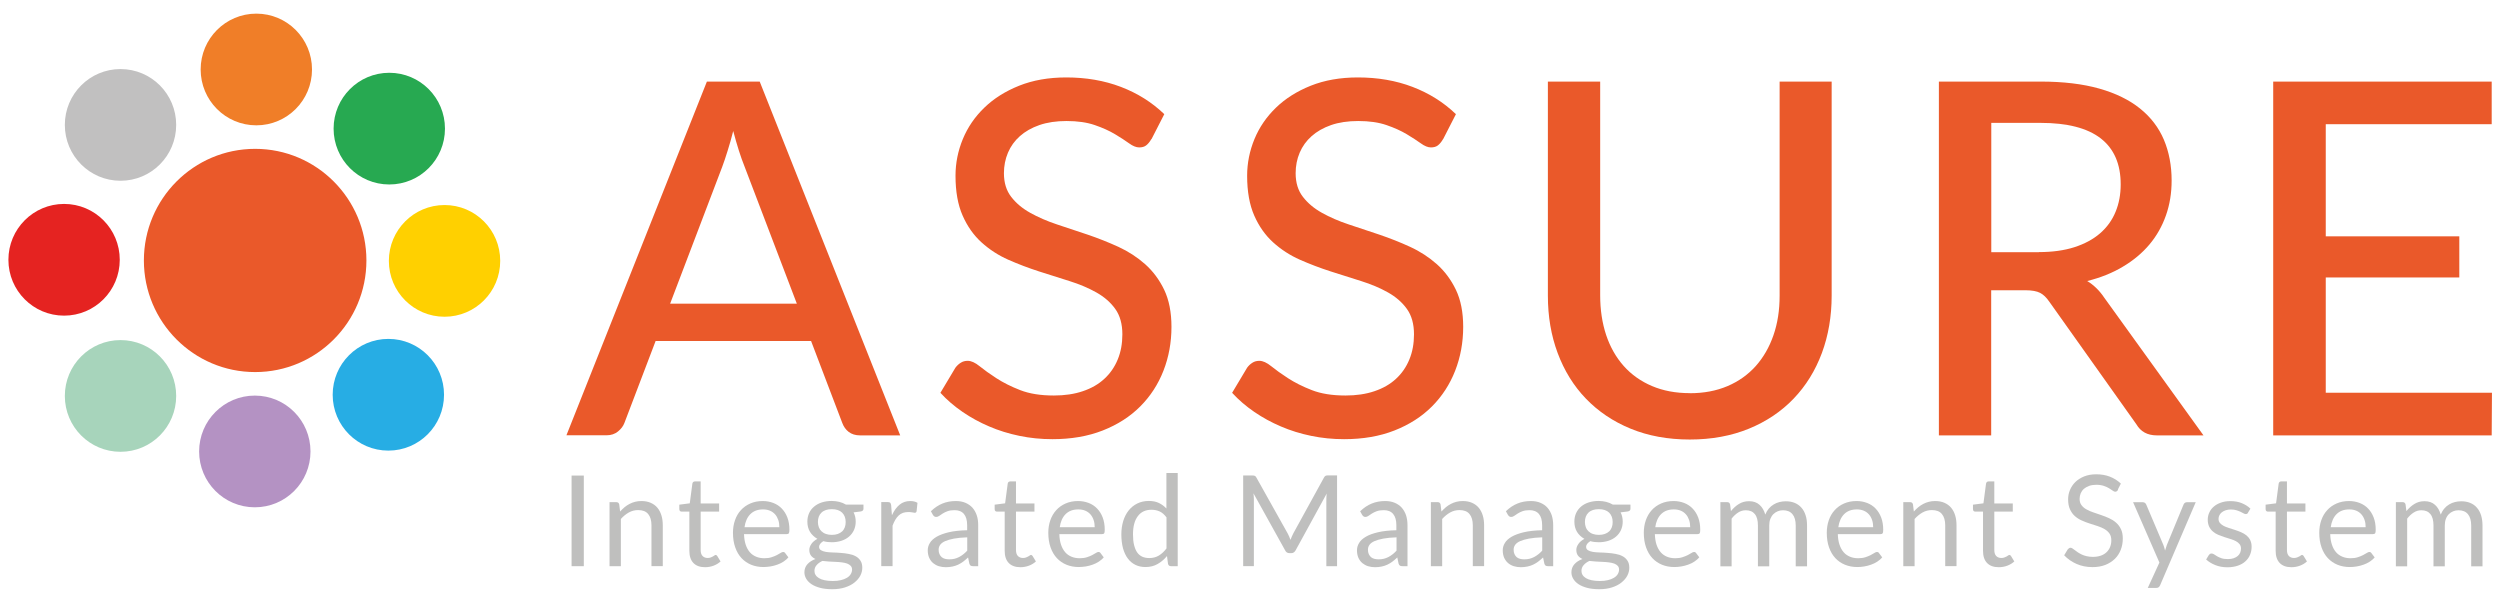 <svg width="152" height="36" viewBox="0 0 152 36" fill="none" xmlns="http://www.w3.org/2000/svg">
<path d="M54.735 26.471H52.289C52.012 26.471 51.781 26.398 51.601 26.26C51.422 26.121 51.294 25.941 51.212 25.719L49.314 20.734H39.861L37.963 25.719C37.891 25.91 37.763 26.079 37.573 26.234C37.383 26.388 37.153 26.465 36.886 26.465H34.439L42.979 4.96H46.19L54.73 26.465L54.735 26.471ZM48.447 18.46L45.267 10.12C45.036 9.549 44.81 8.834 44.58 7.965C44.472 8.392 44.359 8.793 44.241 9.163C44.128 9.534 44.015 9.863 43.908 10.151L40.743 18.465H48.447V18.46Z" fill="#EA592A"/>
<path d="M69.994 8.469C69.897 8.639 69.789 8.762 69.681 8.844C69.574 8.927 69.43 8.963 69.261 8.963C69.081 8.963 68.876 8.88 68.65 8.716C68.42 8.551 68.138 8.366 67.794 8.16C67.45 7.954 67.04 7.769 66.563 7.605C66.086 7.44 65.511 7.358 64.845 7.358C64.219 7.358 63.67 7.44 63.193 7.605C62.721 7.769 62.326 7.996 62.008 8.279C61.69 8.561 61.449 8.896 61.285 9.282C61.121 9.668 61.039 10.084 61.039 10.532C61.039 11.113 61.188 11.592 61.48 11.967C61.772 12.348 62.157 12.672 62.639 12.94C63.116 13.207 63.66 13.444 64.265 13.645C64.87 13.845 65.496 14.051 66.132 14.267C66.768 14.483 67.389 14.73 67.999 15.008C68.604 15.286 69.148 15.641 69.625 16.063C70.102 16.49 70.487 17.004 70.784 17.622C71.076 18.234 71.225 18.985 71.225 19.875C71.225 20.822 71.061 21.712 70.738 22.54C70.415 23.368 69.943 24.094 69.327 24.711C68.712 25.328 67.953 25.817 67.05 26.172C66.147 26.527 65.127 26.702 63.983 26.702C63.296 26.702 62.629 26.635 61.983 26.501C61.336 26.368 60.721 26.177 60.146 25.93C59.567 25.683 59.028 25.39 58.526 25.045C58.023 24.701 57.572 24.315 57.177 23.883L58.09 22.355C58.182 22.236 58.285 22.133 58.413 22.056C58.536 21.974 58.679 21.938 58.839 21.938C59.049 21.938 59.29 22.046 59.562 22.267C59.834 22.488 60.172 22.73 60.577 22.993C60.982 23.255 61.465 23.502 62.024 23.718C62.588 23.939 63.27 24.047 64.075 24.047C64.732 24.047 65.322 23.96 65.835 23.785C66.353 23.61 66.788 23.363 67.142 23.034C67.496 22.71 67.768 22.319 67.958 21.856C68.148 21.398 68.24 20.888 68.24 20.328C68.24 19.7 68.096 19.186 67.809 18.784C67.522 18.383 67.137 18.049 66.66 17.781C66.183 17.513 65.64 17.282 65.034 17.092C64.429 16.901 63.803 16.706 63.167 16.5C62.531 16.294 61.906 16.058 61.3 15.79C60.695 15.522 60.151 15.167 59.675 14.735C59.197 14.303 58.813 13.758 58.526 13.104C58.238 12.451 58.095 11.643 58.095 10.686C58.095 9.92 58.243 9.174 58.541 8.453C58.839 7.733 59.274 7.1 59.849 6.545C60.423 5.989 61.126 5.547 61.962 5.212C62.798 4.878 63.752 4.708 64.829 4.708C66.034 4.708 67.142 4.898 68.153 5.284C69.163 5.67 70.04 6.221 70.789 6.941L70.015 8.453L69.994 8.469Z" fill="#EA592A"/>
<path d="M87.731 8.469C87.633 8.639 87.525 8.762 87.418 8.844C87.31 8.927 87.166 8.963 86.997 8.963C86.817 8.963 86.612 8.88 86.387 8.716C86.156 8.551 85.874 8.366 85.53 8.16C85.186 7.954 84.776 7.769 84.299 7.605C83.822 7.44 83.248 7.358 82.581 7.358C81.955 7.358 81.401 7.44 80.929 7.605C80.457 7.769 80.063 7.996 79.745 8.279C79.427 8.561 79.186 8.896 79.021 9.282C78.857 9.668 78.775 10.084 78.775 10.532C78.775 11.113 78.924 11.592 79.216 11.967C79.509 12.348 79.893 12.672 80.375 12.94C80.852 13.207 81.396 13.444 82.001 13.645C82.607 13.845 83.232 14.051 83.868 14.267C84.504 14.483 85.13 14.73 85.735 15.008C86.341 15.286 86.884 15.641 87.361 16.063C87.838 16.49 88.223 17.004 88.52 17.622C88.813 18.234 88.962 18.985 88.962 19.875C88.962 20.822 88.797 21.712 88.474 22.54C88.151 23.368 87.679 24.094 87.064 24.711C86.448 25.328 85.689 25.817 84.786 26.172C83.884 26.527 82.863 26.702 81.719 26.702C81.032 26.702 80.365 26.635 79.719 26.501C79.073 26.368 78.457 26.177 77.883 25.93C77.303 25.683 76.765 25.39 76.262 25.045C75.759 24.701 75.308 24.315 74.913 23.883L75.826 22.355C75.913 22.236 76.021 22.133 76.144 22.056C76.267 21.974 76.411 21.938 76.57 21.938C76.78 21.938 77.021 22.046 77.293 22.267C77.565 22.488 77.903 22.73 78.308 22.993C78.714 23.255 79.196 23.502 79.755 23.718C80.319 23.939 81.001 24.047 81.806 24.047C82.463 24.047 83.053 23.96 83.566 23.785C84.084 23.61 84.52 23.363 84.874 23.034C85.228 22.71 85.499 22.319 85.689 21.856C85.879 21.398 85.971 20.888 85.971 20.328C85.971 19.7 85.828 19.186 85.54 18.784C85.253 18.383 84.868 18.049 84.391 17.781C83.915 17.513 83.371 17.282 82.766 17.092C82.16 16.901 81.535 16.706 80.899 16.5C80.263 16.294 79.637 16.058 79.032 15.79C78.426 15.522 77.883 15.167 77.406 14.735C76.929 14.303 76.544 13.758 76.257 13.104C75.97 12.451 75.826 11.643 75.826 10.686C75.826 9.92 75.975 9.174 76.272 8.453C76.57 7.733 77.006 7.1 77.58 6.545C78.154 5.989 78.857 5.547 79.693 5.212C80.529 4.878 81.483 4.708 82.56 4.708C83.766 4.708 84.874 4.898 85.884 5.284C86.894 5.67 87.772 6.221 88.52 6.941L87.746 8.453L87.731 8.469Z" fill="#EA592A"/>
<path d="M102.733 23.908C103.59 23.908 104.354 23.764 105.031 23.476C105.708 23.188 106.277 22.782 106.749 22.257C107.216 21.732 107.575 21.11 107.826 20.384C108.078 19.659 108.201 18.861 108.201 17.982V4.96H111.365V17.977C111.365 19.237 111.165 20.4 110.77 21.465C110.37 22.535 109.801 23.456 109.052 24.238C108.308 25.015 107.401 25.627 106.334 26.064C105.267 26.501 104.067 26.723 102.738 26.723C101.41 26.723 100.204 26.501 99.143 26.064C98.076 25.627 97.173 25.015 96.424 24.238C95.675 23.461 95.106 22.535 94.706 21.465C94.306 20.395 94.111 19.232 94.111 17.977V4.96H97.291V17.961C97.291 18.841 97.414 19.643 97.655 20.374C97.901 21.105 98.255 21.727 98.722 22.252C99.189 22.776 99.763 23.183 100.44 23.471C101.117 23.759 101.882 23.903 102.738 23.903L102.733 23.908Z" fill="#EA592A"/>
<path d="M133.969 26.471H131.133C130.563 26.471 130.153 26.244 129.892 25.797L124.593 18.337C124.424 18.09 124.239 17.91 124.039 17.807C123.839 17.704 123.542 17.647 123.142 17.647H121.064V26.471H117.884V4.96H124.065C125.45 4.96 126.64 5.104 127.64 5.387C128.64 5.67 129.466 6.077 130.117 6.601C130.769 7.126 131.251 7.759 131.564 8.495C131.876 9.235 132.035 10.064 132.035 10.979C132.035 11.731 131.923 12.43 131.692 13.089C131.461 13.747 131.128 14.339 130.687 14.864C130.245 15.389 129.702 15.841 129.066 16.217C128.43 16.598 127.707 16.886 126.901 17.086C127.301 17.328 127.645 17.663 127.932 18.09L133.964 26.46L133.969 26.471ZM123.967 15.327C124.783 15.327 125.501 15.229 126.127 15.028C126.747 14.828 127.271 14.545 127.686 14.185C128.107 13.819 128.419 13.387 128.625 12.883C128.835 12.379 128.938 11.823 128.938 11.211C128.938 9.971 128.532 9.04 127.722 8.412C126.912 7.785 125.691 7.471 124.07 7.471H121.07V15.332H123.967V15.327Z" fill="#EA592A"/>
<path d="M151.511 23.878L151.495 26.471H138.211V4.96H151.495V7.553H141.406V14.37H149.526V16.87H141.406V23.878H151.511Z" fill="#EA592A"/>
<path d="M35.496 34.424H34.752V28.914H35.496V34.424Z" fill="#BFBFBE"/>
<path d="M37.707 31.096C37.789 31.003 37.881 30.916 37.973 30.838C38.066 30.761 38.168 30.694 38.276 30.638C38.384 30.581 38.496 30.54 38.614 30.509C38.733 30.478 38.861 30.463 38.999 30.463C39.209 30.463 39.399 30.499 39.563 30.571C39.727 30.643 39.861 30.741 39.969 30.869C40.076 30.998 40.158 31.152 40.215 31.337C40.271 31.517 40.297 31.723 40.297 31.939V34.419H39.609V31.939C39.609 31.646 39.543 31.415 39.41 31.255C39.276 31.09 39.071 31.013 38.799 31.013C38.599 31.013 38.409 31.06 38.235 31.157C38.061 31.255 37.896 31.389 37.748 31.554V34.424H37.06V30.53H37.471C37.568 30.53 37.63 30.576 37.65 30.674L37.702 31.096H37.707Z" fill="#BFBFBE"/>
<path d="M42.867 34.486C42.559 34.486 42.323 34.399 42.159 34.229C41.995 34.059 41.913 33.812 41.913 33.488V31.106H41.446C41.405 31.106 41.369 31.096 41.343 31.07C41.318 31.044 41.302 31.008 41.302 30.957V30.684L41.938 30.602L42.097 29.398C42.102 29.362 42.123 29.326 42.148 29.305C42.174 29.285 42.21 29.269 42.256 29.269H42.6V30.612H43.723V31.106H42.6V33.442C42.6 33.606 42.641 33.73 42.718 33.807C42.795 33.884 42.897 33.925 43.026 33.925C43.097 33.925 43.159 33.915 43.21 33.894C43.261 33.874 43.308 33.853 43.343 33.833C43.379 33.812 43.415 33.786 43.441 33.771C43.467 33.75 43.492 33.74 43.513 33.74C43.549 33.74 43.579 33.761 43.61 33.807L43.81 34.136C43.692 34.244 43.549 34.332 43.385 34.394C43.22 34.455 43.046 34.486 42.872 34.486H42.867Z" fill="#BFBFBE"/>
<path d="M47.939 33.879C47.857 33.982 47.755 34.069 47.636 34.147C47.519 34.224 47.39 34.285 47.257 34.332C47.124 34.378 46.985 34.419 46.842 34.44C46.698 34.46 46.559 34.476 46.416 34.476C46.149 34.476 45.898 34.429 45.672 34.337C45.446 34.244 45.252 34.111 45.087 33.936C44.923 33.761 44.795 33.545 44.703 33.282C44.61 33.025 44.564 32.727 44.564 32.392C44.564 32.12 44.605 31.867 44.687 31.631C44.769 31.394 44.887 31.188 45.046 31.018C45.2 30.844 45.395 30.71 45.616 30.612C45.841 30.514 46.093 30.463 46.375 30.463C46.606 30.463 46.821 30.504 47.021 30.581C47.221 30.658 47.39 30.771 47.534 30.921C47.678 31.07 47.79 31.25 47.873 31.466C47.955 31.682 47.996 31.929 47.996 32.207C47.996 32.315 47.985 32.387 47.96 32.423C47.939 32.459 47.893 32.474 47.831 32.474H45.236C45.246 32.721 45.277 32.932 45.339 33.118C45.4 33.298 45.482 33.452 45.59 33.575C45.698 33.699 45.826 33.786 45.975 33.848C46.123 33.91 46.288 33.941 46.472 33.941C46.642 33.941 46.79 33.92 46.913 33.879C47.036 33.838 47.144 33.797 47.231 33.75C47.319 33.704 47.395 33.663 47.457 33.622C47.519 33.581 47.57 33.56 47.611 33.56C47.667 33.56 47.708 33.581 47.739 33.627L47.929 33.879H47.939ZM47.385 32.053C47.385 31.893 47.365 31.749 47.319 31.615C47.272 31.482 47.211 31.368 47.124 31.271C47.036 31.173 46.934 31.101 46.811 31.049C46.688 30.998 46.549 30.972 46.395 30.972C46.067 30.972 45.811 31.07 45.621 31.26C45.431 31.451 45.313 31.718 45.267 32.053H47.39H47.385Z" fill="#BFBFBE"/>
<path d="M52.499 30.684V30.936C52.499 31.018 52.448 31.075 52.34 31.096L51.899 31.152C51.986 31.322 52.027 31.507 52.027 31.713C52.027 31.903 51.991 32.073 51.919 32.233C51.847 32.387 51.745 32.521 51.617 32.629C51.489 32.737 51.335 32.824 51.155 32.881C50.976 32.938 50.781 32.968 50.57 32.968C50.391 32.968 50.217 32.948 50.057 32.901C49.975 32.953 49.914 33.01 49.868 33.066C49.822 33.123 49.801 33.184 49.801 33.241C49.801 33.334 49.837 33.406 49.914 33.452C49.991 33.498 50.088 33.534 50.211 33.555C50.334 33.575 50.473 33.586 50.632 33.591C50.791 33.591 50.95 33.606 51.114 33.617C51.278 33.627 51.442 33.648 51.596 33.678C51.755 33.704 51.894 33.75 52.017 33.817C52.14 33.879 52.237 33.972 52.314 34.085C52.391 34.198 52.427 34.342 52.427 34.522C52.427 34.687 52.386 34.851 52.304 35.006C52.222 35.16 52.099 35.299 51.945 35.422C51.791 35.546 51.596 35.644 51.37 35.716C51.145 35.788 50.888 35.824 50.606 35.824C50.324 35.824 50.073 35.798 49.862 35.741C49.652 35.685 49.473 35.608 49.334 35.515C49.196 35.422 49.088 35.309 49.016 35.186C48.944 35.062 48.908 34.934 48.908 34.795C48.908 34.604 48.97 34.44 49.088 34.306C49.206 34.172 49.375 34.064 49.58 33.987C49.468 33.936 49.375 33.869 49.309 33.781C49.242 33.694 49.206 33.581 49.206 33.431C49.206 33.375 49.216 33.318 49.237 33.257C49.257 33.195 49.288 33.138 49.329 33.076C49.37 33.015 49.421 32.958 49.483 32.907C49.544 32.855 49.616 32.804 49.698 32.763C49.509 32.654 49.355 32.511 49.247 32.336C49.139 32.156 49.088 31.95 49.088 31.713C49.088 31.523 49.124 31.353 49.196 31.193C49.268 31.039 49.37 30.905 49.504 30.797C49.632 30.689 49.791 30.602 49.97 30.545C50.15 30.489 50.35 30.458 50.56 30.458C50.729 30.458 50.888 30.478 51.032 30.514C51.176 30.55 51.309 30.607 51.432 30.679H52.489L52.499 30.684ZM51.806 34.635C51.806 34.543 51.781 34.465 51.724 34.404C51.673 34.347 51.596 34.301 51.509 34.265C51.417 34.234 51.314 34.208 51.191 34.193C51.073 34.177 50.945 34.167 50.811 34.162C50.678 34.152 50.54 34.147 50.401 34.141C50.263 34.131 50.129 34.121 50.001 34.105C49.857 34.172 49.739 34.255 49.652 34.358C49.56 34.46 49.519 34.579 49.519 34.712C49.519 34.8 49.539 34.882 49.586 34.954C49.632 35.031 49.698 35.093 49.791 35.15C49.883 35.206 49.996 35.248 50.139 35.278C50.278 35.309 50.442 35.325 50.632 35.325C50.822 35.325 50.981 35.309 51.124 35.273C51.268 35.242 51.391 35.191 51.494 35.129C51.596 35.067 51.673 34.995 51.724 34.908C51.776 34.826 51.806 34.728 51.806 34.625V34.635ZM50.575 32.521C50.714 32.521 50.837 32.5 50.94 32.464C51.042 32.428 51.135 32.372 51.206 32.305C51.278 32.238 51.33 32.15 51.365 32.058C51.401 31.96 51.417 31.857 51.417 31.739C51.417 31.502 51.345 31.312 51.201 31.168C51.058 31.029 50.847 30.957 50.575 30.957C50.304 30.957 50.088 31.029 49.945 31.168C49.801 31.307 49.729 31.497 49.729 31.739C49.729 31.852 49.75 31.96 49.786 32.058C49.822 32.156 49.878 32.238 49.95 32.305C50.022 32.372 50.109 32.428 50.217 32.464C50.319 32.5 50.442 32.521 50.581 32.521H50.575Z" fill="#BFBFBE"/>
<path d="M54.238 31.312C54.361 31.044 54.51 30.838 54.689 30.689C54.868 30.54 55.084 30.463 55.346 30.463C55.428 30.463 55.505 30.473 55.581 30.489C55.658 30.509 55.725 30.535 55.782 30.571L55.73 31.08C55.715 31.142 55.679 31.178 55.617 31.178C55.581 31.178 55.53 31.168 55.458 31.152C55.392 31.137 55.31 31.132 55.222 31.132C55.099 31.132 54.992 31.152 54.894 31.183C54.797 31.219 54.715 31.271 54.638 31.343C54.561 31.415 54.494 31.502 54.433 31.605C54.371 31.708 54.32 31.826 54.268 31.96V34.419H53.581V30.525H53.971C54.043 30.525 54.094 30.54 54.125 30.566C54.151 30.597 54.171 30.643 54.181 30.71L54.227 31.302L54.238 31.312Z" fill="#BFBFBE"/>
<path d="M56.602 31.08C56.818 30.874 57.048 30.715 57.295 30.617C57.541 30.514 57.818 30.463 58.12 30.463C58.336 30.463 58.531 30.499 58.7 30.571C58.869 30.643 59.008 30.741 59.126 30.869C59.239 30.998 59.326 31.152 59.387 31.332C59.449 31.512 59.474 31.713 59.474 31.934V34.424H59.172C59.105 34.424 59.054 34.414 59.018 34.394C58.982 34.373 58.956 34.327 58.936 34.265L58.859 33.894C58.756 33.987 58.659 34.075 58.562 34.147C58.464 34.219 58.361 34.28 58.254 34.332C58.146 34.383 58.033 34.419 57.91 34.445C57.787 34.471 57.654 34.486 57.505 34.486C57.356 34.486 57.212 34.465 57.079 34.424C56.946 34.383 56.833 34.316 56.73 34.234C56.633 34.152 56.556 34.044 56.495 33.915C56.438 33.786 56.407 33.632 56.407 33.457C56.407 33.303 56.448 33.154 56.535 33.015C56.617 32.871 56.756 32.747 56.946 32.634C57.136 32.526 57.382 32.433 57.684 32.361C57.987 32.289 58.361 32.248 58.803 32.238V31.934C58.803 31.631 58.736 31.404 58.608 31.25C58.479 31.096 58.29 31.018 58.038 31.018C57.869 31.018 57.731 31.039 57.613 31.08C57.5 31.121 57.402 31.168 57.315 31.224C57.233 31.276 57.161 31.322 57.1 31.368C57.038 31.41 56.982 31.43 56.92 31.43C56.874 31.43 56.833 31.42 56.802 31.394C56.766 31.368 56.741 31.337 56.72 31.302L56.597 31.08H56.602ZM58.808 32.67C58.495 32.68 58.228 32.706 58.002 32.747C57.782 32.788 57.602 32.84 57.464 32.901C57.325 32.963 57.223 33.04 57.161 33.128C57.1 33.215 57.069 33.313 57.069 33.421C57.069 33.529 57.084 33.611 57.12 33.689C57.151 33.761 57.197 33.822 57.254 33.874C57.31 33.92 57.377 33.956 57.459 33.977C57.536 33.997 57.623 34.008 57.71 34.008C57.828 34.008 57.941 33.997 58.038 33.972C58.136 33.946 58.233 33.91 58.32 33.864C58.408 33.817 58.495 33.761 58.572 33.699C58.654 33.637 58.731 33.56 58.808 33.478V32.67Z" fill="#BFBFBE"/>
<path d="M62.039 34.486C61.731 34.486 61.495 34.399 61.331 34.229C61.167 34.059 61.085 33.812 61.085 33.488V31.106H60.618C60.577 31.106 60.541 31.096 60.516 31.07C60.49 31.044 60.475 31.008 60.475 30.957V30.684L61.111 30.602L61.27 29.398C61.275 29.362 61.295 29.326 61.321 29.305C61.346 29.285 61.383 29.269 61.429 29.269H61.772V30.612H62.895V31.106H61.772V33.442C61.772 33.606 61.813 33.73 61.89 33.807C61.967 33.884 62.07 33.925 62.198 33.925C62.27 33.925 62.331 33.915 62.383 33.894C62.434 33.874 62.48 33.853 62.516 33.833C62.552 33.812 62.588 33.786 62.613 33.771C62.639 33.75 62.665 33.74 62.685 33.74C62.721 33.74 62.752 33.761 62.783 33.807L62.983 34.136C62.865 34.244 62.726 34.332 62.557 34.394C62.393 34.455 62.218 34.486 62.044 34.486H62.039Z" fill="#BFBFBE"/>
<path d="M67.112 33.879C67.03 33.982 66.927 34.069 66.809 34.147C66.691 34.224 66.563 34.285 66.43 34.332C66.296 34.378 66.158 34.419 66.014 34.44C65.87 34.46 65.727 34.476 65.588 34.476C65.322 34.476 65.07 34.429 64.845 34.337C64.619 34.244 64.424 34.111 64.26 33.936C64.096 33.761 63.968 33.545 63.875 33.282C63.783 33.025 63.737 32.727 63.737 32.392C63.737 32.12 63.778 31.867 63.86 31.631C63.942 31.394 64.065 31.188 64.219 31.018C64.373 30.844 64.568 30.71 64.788 30.612C65.014 30.514 65.265 30.463 65.547 30.463C65.778 30.463 65.993 30.504 66.194 30.581C66.394 30.658 66.563 30.771 66.706 30.921C66.85 31.07 66.963 31.25 67.045 31.466C67.127 31.682 67.168 31.929 67.168 32.207C67.168 32.315 67.158 32.387 67.132 32.423C67.112 32.459 67.066 32.474 67.004 32.474H64.409C64.414 32.721 64.45 32.932 64.511 33.118C64.573 33.298 64.655 33.452 64.763 33.575C64.87 33.699 64.998 33.786 65.147 33.848C65.296 33.91 65.46 33.941 65.645 33.941C65.814 33.941 65.963 33.92 66.086 33.879C66.209 33.838 66.317 33.797 66.404 33.75C66.491 33.704 66.568 33.663 66.629 33.622C66.691 33.581 66.742 33.56 66.783 33.56C66.84 33.56 66.881 33.581 66.912 33.627L67.101 33.879H67.112ZM66.558 32.053C66.558 31.893 66.537 31.749 66.491 31.615C66.445 31.482 66.383 31.368 66.296 31.271C66.209 31.173 66.106 31.101 65.983 31.049C65.86 30.998 65.722 30.972 65.563 30.972C65.234 30.972 64.978 31.07 64.788 31.26C64.598 31.451 64.48 31.718 64.434 32.053H66.558Z" fill="#BFBFBE"/>
<path d="M71.605 28.76V34.424H71.2C71.102 34.424 71.04 34.378 71.015 34.28L70.953 33.807C70.789 34.008 70.599 34.167 70.384 34.291C70.174 34.414 69.927 34.476 69.645 34.476C69.425 34.476 69.22 34.435 69.04 34.347C68.861 34.26 68.707 34.136 68.579 33.967C68.45 33.802 68.353 33.591 68.281 33.344C68.214 33.097 68.178 32.809 68.178 32.485C68.178 32.197 68.219 31.929 68.291 31.682C68.368 31.435 68.476 31.219 68.62 31.039C68.763 30.859 68.938 30.715 69.148 30.612C69.358 30.509 69.589 30.458 69.851 30.458C70.087 30.458 70.292 30.499 70.461 30.581C70.63 30.663 70.784 30.777 70.917 30.916V28.76H71.6H71.605ZM70.923 31.456C70.794 31.286 70.656 31.163 70.507 31.096C70.358 31.029 70.194 30.993 70.01 30.993C69.65 30.993 69.374 31.121 69.179 31.384C68.984 31.641 68.886 32.011 68.886 32.49C68.886 32.742 68.907 32.963 68.953 33.143C68.999 33.323 69.061 33.473 69.143 33.591C69.225 33.709 69.332 33.791 69.451 33.848C69.574 33.9 69.712 33.93 69.871 33.93C70.097 33.93 70.292 33.879 70.461 33.776C70.63 33.673 70.784 33.529 70.923 33.344V31.461V31.456Z" fill="#BFBFBE"/>
<path d="M81.293 28.914V34.424H80.642V30.375C80.642 30.324 80.642 30.262 80.647 30.201C80.647 30.139 80.657 30.077 80.663 30.01L78.775 33.457C78.714 33.57 78.626 33.632 78.508 33.632H78.401C78.278 33.632 78.19 33.575 78.134 33.457L76.211 29.995C76.226 30.128 76.236 30.257 76.236 30.37V34.419H75.585V28.909H76.134C76.2 28.909 76.252 28.914 76.288 28.93C76.323 28.94 76.359 28.976 76.39 29.038L78.288 32.428C78.319 32.49 78.349 32.552 78.38 32.618C78.411 32.685 78.437 32.752 78.462 32.824C78.488 32.757 78.514 32.685 78.544 32.618C78.57 32.552 78.601 32.485 78.637 32.423L80.499 29.033C80.529 28.976 80.565 28.94 80.601 28.925C80.637 28.909 80.688 28.904 80.755 28.904H81.304L81.293 28.914Z" fill="#BFBFBE"/>
<path d="M82.704 31.08C82.919 30.874 83.15 30.715 83.397 30.617C83.643 30.514 83.92 30.463 84.222 30.463C84.438 30.463 84.633 30.499 84.802 30.571C84.971 30.643 85.115 30.741 85.228 30.869C85.34 30.998 85.428 31.152 85.489 31.332C85.546 31.512 85.576 31.713 85.576 31.934V34.424H85.274C85.207 34.424 85.156 34.414 85.12 34.394C85.084 34.373 85.053 34.327 85.033 34.265L84.956 33.894C84.853 33.987 84.756 34.075 84.658 34.147C84.561 34.219 84.458 34.28 84.35 34.332C84.243 34.383 84.13 34.419 84.007 34.445C83.884 34.471 83.75 34.486 83.602 34.486C83.453 34.486 83.309 34.465 83.176 34.424C83.043 34.383 82.93 34.316 82.827 34.234C82.73 34.152 82.653 34.044 82.591 33.915C82.535 33.786 82.504 33.632 82.504 33.457C82.504 33.303 82.545 33.154 82.632 33.015C82.714 32.871 82.853 32.747 83.043 32.634C83.232 32.521 83.478 32.433 83.781 32.361C84.084 32.289 84.458 32.248 84.899 32.238V31.934C84.899 31.631 84.833 31.404 84.704 31.25C84.576 31.096 84.386 31.018 84.135 31.018C83.966 31.018 83.827 31.039 83.709 31.08C83.597 31.121 83.499 31.168 83.412 31.224C83.33 31.276 83.258 31.322 83.196 31.368C83.135 31.41 83.079 31.43 83.017 31.43C82.971 31.43 82.93 31.42 82.899 31.394C82.868 31.368 82.837 31.337 82.817 31.302L82.694 31.08H82.704ZM84.909 32.67C84.597 32.68 84.325 32.706 84.104 32.747C83.884 32.788 83.704 32.84 83.566 32.901C83.427 32.963 83.325 33.04 83.263 33.128C83.201 33.215 83.171 33.313 83.171 33.421C83.171 33.529 83.186 33.611 83.222 33.689C83.258 33.761 83.299 33.822 83.355 33.874C83.412 33.92 83.478 33.956 83.561 33.977C83.638 33.997 83.725 34.008 83.812 34.008C83.93 34.008 84.043 33.997 84.14 33.972C84.238 33.946 84.335 33.91 84.422 33.864C84.51 33.817 84.597 33.761 84.674 33.699C84.756 33.637 84.833 33.56 84.909 33.478V32.67Z" fill="#BFBFBE"/>
<path d="M87.643 31.096C87.731 31.003 87.818 30.916 87.91 30.838C88.002 30.761 88.105 30.694 88.213 30.638C88.32 30.581 88.433 30.54 88.551 30.509C88.669 30.478 88.797 30.463 88.936 30.463C89.146 30.463 89.336 30.499 89.5 30.571C89.664 30.643 89.797 30.741 89.905 30.869C90.013 30.998 90.095 31.152 90.151 31.337C90.208 31.517 90.234 31.723 90.234 31.939V34.419H89.546V31.939C89.546 31.646 89.48 31.415 89.346 31.255C89.213 31.09 89.008 31.013 88.736 31.013C88.536 31.013 88.346 31.06 88.172 31.157C87.997 31.255 87.833 31.389 87.684 31.554V34.424H86.997V30.53H87.407C87.505 30.53 87.566 30.576 87.587 30.674L87.638 31.096H87.643Z" fill="#BFBFBE"/>
<path d="M91.562 31.08C91.777 30.874 92.008 30.715 92.254 30.617C92.501 30.514 92.778 30.463 93.08 30.463C93.296 30.463 93.49 30.499 93.66 30.571C93.829 30.643 93.973 30.741 94.085 30.869C94.198 30.998 94.285 31.152 94.347 31.332C94.403 31.512 94.434 31.713 94.434 31.934V34.424H94.132C94.065 34.424 94.014 34.414 93.978 34.394C93.942 34.373 93.916 34.327 93.896 34.265L93.819 33.894C93.716 33.987 93.619 34.075 93.521 34.147C93.424 34.219 93.321 34.28 93.213 34.332C93.106 34.383 92.993 34.419 92.87 34.445C92.747 34.471 92.613 34.486 92.465 34.486C92.316 34.486 92.172 34.465 92.039 34.424C91.906 34.383 91.788 34.316 91.69 34.234C91.593 34.152 91.516 34.044 91.454 33.915C91.398 33.786 91.367 33.632 91.367 33.457C91.367 33.303 91.408 33.154 91.495 33.015C91.577 32.871 91.716 32.747 91.906 32.634C92.095 32.526 92.342 32.433 92.644 32.361C92.947 32.289 93.321 32.248 93.762 32.238V31.934C93.762 31.631 93.696 31.404 93.567 31.25C93.439 31.096 93.244 31.018 92.998 31.018C92.829 31.018 92.69 31.039 92.572 31.08C92.46 31.121 92.362 31.168 92.275 31.224C92.193 31.276 92.121 31.322 92.059 31.368C91.998 31.41 91.942 31.43 91.88 31.43C91.834 31.43 91.793 31.42 91.762 31.394C91.731 31.368 91.7 31.337 91.68 31.302L91.557 31.08H91.562ZM93.767 32.67C93.455 32.68 93.188 32.706 92.962 32.747C92.742 32.788 92.562 32.84 92.424 32.901C92.285 32.963 92.183 33.04 92.121 33.128C92.059 33.215 92.029 33.313 92.029 33.421C92.029 33.529 92.044 33.611 92.08 33.689C92.111 33.761 92.157 33.822 92.213 33.874C92.27 33.92 92.336 33.956 92.418 33.977C92.495 33.997 92.583 34.008 92.67 34.008C92.788 34.008 92.901 33.997 92.998 33.972C93.096 33.946 93.193 33.91 93.28 33.864C93.367 33.817 93.455 33.761 93.531 33.699C93.614 33.637 93.691 33.56 93.767 33.478V32.67Z" fill="#BFBFBE"/>
<path d="M99.132 30.684V30.936C99.132 31.018 99.081 31.075 98.974 31.096L98.532 31.152C98.62 31.322 98.661 31.507 98.661 31.713C98.661 31.903 98.625 32.073 98.553 32.233C98.481 32.387 98.379 32.521 98.25 32.629C98.122 32.737 97.968 32.824 97.789 32.881C97.609 32.938 97.414 32.968 97.204 32.968C97.024 32.968 96.85 32.948 96.691 32.901C96.609 32.953 96.547 33.01 96.501 33.066C96.46 33.123 96.435 33.184 96.435 33.241C96.435 33.334 96.471 33.406 96.547 33.452C96.624 33.498 96.722 33.534 96.845 33.555C96.968 33.575 97.106 33.586 97.266 33.591C97.424 33.591 97.584 33.606 97.748 33.617C97.912 33.627 98.076 33.648 98.23 33.678C98.389 33.704 98.527 33.75 98.65 33.817C98.773 33.879 98.871 33.972 98.948 34.085C99.025 34.198 99.061 34.342 99.061 34.522C99.061 34.687 99.02 34.851 98.938 35.006C98.856 35.16 98.732 35.299 98.579 35.422C98.425 35.546 98.23 35.644 98.004 35.716C97.778 35.788 97.522 35.824 97.24 35.824C96.958 35.824 96.706 35.798 96.496 35.741C96.286 35.685 96.106 35.608 95.968 35.515C95.829 35.422 95.722 35.309 95.65 35.186C95.578 35.062 95.542 34.934 95.542 34.795C95.542 34.604 95.604 34.44 95.722 34.306C95.84 34.172 96.004 34.064 96.214 33.987C96.101 33.936 96.009 33.869 95.942 33.781C95.876 33.694 95.84 33.581 95.84 33.431C95.84 33.375 95.85 33.318 95.87 33.257C95.891 33.195 95.922 33.138 95.963 33.076C96.004 33.015 96.055 32.958 96.117 32.907C96.178 32.855 96.25 32.804 96.332 32.763C96.142 32.654 95.988 32.511 95.881 32.336C95.773 32.156 95.722 31.95 95.722 31.713C95.722 31.523 95.757 31.353 95.829 31.193C95.901 31.039 96.004 30.905 96.132 30.797C96.26 30.689 96.419 30.602 96.599 30.545C96.778 30.489 96.978 30.458 97.189 30.458C97.358 30.458 97.517 30.478 97.66 30.514C97.804 30.55 97.937 30.607 98.061 30.679H99.117L99.132 30.684ZM98.44 34.635C98.44 34.543 98.414 34.465 98.358 34.404C98.307 34.347 98.235 34.301 98.143 34.265C98.05 34.234 97.948 34.208 97.825 34.193C97.707 34.177 97.578 34.167 97.445 34.162C97.312 34.152 97.173 34.147 97.035 34.141C96.896 34.131 96.763 34.121 96.635 34.105C96.491 34.172 96.373 34.255 96.286 34.358C96.194 34.46 96.153 34.579 96.153 34.712C96.153 34.8 96.173 34.882 96.219 34.954C96.265 35.031 96.332 35.093 96.424 35.15C96.517 35.206 96.629 35.248 96.773 35.278C96.912 35.309 97.076 35.325 97.266 35.325C97.455 35.325 97.614 35.309 97.758 35.273C97.901 35.242 98.025 35.191 98.127 35.129C98.23 35.067 98.307 34.995 98.358 34.908C98.409 34.826 98.44 34.728 98.44 34.625V34.635ZM97.209 32.521C97.347 32.521 97.471 32.5 97.573 32.464C97.676 32.428 97.768 32.372 97.84 32.305C97.912 32.238 97.963 32.15 97.999 32.058C98.035 31.96 98.05 31.857 98.05 31.739C98.05 31.502 97.978 31.312 97.835 31.168C97.691 31.029 97.481 30.957 97.209 30.957C96.937 30.957 96.722 31.029 96.578 31.168C96.435 31.307 96.363 31.497 96.363 31.739C96.363 31.852 96.383 31.96 96.419 32.058C96.455 32.156 96.511 32.238 96.583 32.305C96.655 32.372 96.742 32.428 96.85 32.464C96.953 32.5 97.076 32.521 97.214 32.521H97.209Z" fill="#BFBFBE"/>
<path d="M103.318 33.879C103.236 33.982 103.133 34.069 103.015 34.147C102.897 34.224 102.774 34.285 102.636 34.332C102.502 34.378 102.364 34.419 102.22 34.44C102.077 34.465 101.933 34.476 101.794 34.476C101.528 34.476 101.276 34.429 101.051 34.337C100.825 34.244 100.63 34.111 100.466 33.936C100.302 33.761 100.174 33.545 100.081 33.282C99.989 33.025 99.943 32.727 99.943 32.392C99.943 32.12 99.984 31.867 100.066 31.631C100.148 31.394 100.271 31.188 100.425 31.018C100.579 30.844 100.774 30.71 100.994 30.612C101.22 30.514 101.471 30.463 101.753 30.463C101.984 30.463 102.2 30.504 102.4 30.581C102.6 30.658 102.769 30.771 102.913 30.921C103.056 31.07 103.169 31.25 103.251 31.466C103.333 31.682 103.374 31.929 103.374 32.207C103.374 32.315 103.364 32.387 103.338 32.423C103.318 32.459 103.272 32.474 103.21 32.474H100.615C100.625 32.721 100.656 32.932 100.717 33.118C100.779 33.298 100.861 33.452 100.969 33.575C101.076 33.699 101.205 33.786 101.353 33.848C101.502 33.91 101.666 33.941 101.851 33.941C102.02 33.941 102.169 33.92 102.292 33.879C102.415 33.838 102.523 33.797 102.615 33.75C102.702 33.704 102.779 33.663 102.841 33.622C102.902 33.581 102.954 33.56 102.995 33.56C103.051 33.56 103.092 33.581 103.123 33.627L103.313 33.879H103.318ZM102.764 32.053C102.764 31.893 102.743 31.749 102.697 31.615C102.651 31.482 102.589 31.368 102.502 31.271C102.415 31.173 102.313 31.101 102.189 31.049C102.066 30.998 101.928 30.972 101.769 30.972C101.441 30.972 101.184 31.07 100.994 31.26C100.805 31.451 100.687 31.718 100.64 32.053H102.764Z" fill="#BFBFBE"/>
<path d="M104.6 34.424V30.53H105.01C105.108 30.53 105.169 30.576 105.19 30.674L105.241 31.075C105.385 30.9 105.544 30.751 105.723 30.643C105.903 30.53 106.108 30.473 106.344 30.473C106.606 30.473 106.816 30.545 106.98 30.694C107.144 30.838 107.257 31.039 107.329 31.286C107.385 31.147 107.457 31.024 107.544 30.921C107.631 30.818 107.734 30.735 107.842 30.669C107.949 30.602 108.067 30.555 108.19 30.525C108.313 30.494 108.442 30.478 108.57 30.478C108.775 30.478 108.955 30.509 109.119 30.576C109.278 30.643 109.411 30.735 109.524 30.864C109.637 30.988 109.719 31.142 109.78 31.327C109.842 31.512 109.868 31.718 109.868 31.955V34.435H109.18V31.955C109.18 31.651 109.114 31.42 108.98 31.26C108.847 31.101 108.657 31.024 108.406 31.024C108.293 31.024 108.185 31.044 108.088 31.085C107.985 31.127 107.898 31.183 107.821 31.26C107.744 31.337 107.683 31.435 107.636 31.548C107.59 31.667 107.57 31.8 107.57 31.955V34.435H106.882V31.955C106.882 31.641 106.821 31.41 106.693 31.255C106.57 31.101 106.385 31.024 106.144 31.024C105.975 31.024 105.821 31.07 105.677 31.163C105.534 31.255 105.4 31.379 105.282 31.533V34.435H104.595L104.6 34.424Z" fill="#BFBFBE"/>
<path d="M114.443 33.879C114.361 33.982 114.258 34.069 114.14 34.147C114.022 34.224 113.894 34.285 113.761 34.332C113.627 34.378 113.489 34.419 113.345 34.44C113.202 34.465 113.058 34.476 112.919 34.476C112.653 34.476 112.407 34.429 112.176 34.337C111.95 34.244 111.755 34.111 111.591 33.936C111.427 33.761 111.299 33.545 111.206 33.282C111.114 33.025 111.068 32.727 111.068 32.392C111.068 32.12 111.109 31.867 111.191 31.631C111.273 31.394 111.391 31.188 111.55 31.018C111.704 30.844 111.894 30.71 112.119 30.612C112.345 30.514 112.596 30.463 112.878 30.463C113.109 30.463 113.325 30.504 113.525 30.581C113.725 30.658 113.894 30.771 114.038 30.921C114.181 31.07 114.294 31.25 114.376 31.466C114.458 31.682 114.499 31.929 114.499 32.207C114.499 32.315 114.489 32.387 114.463 32.423C114.443 32.459 114.397 32.474 114.335 32.474H111.74C111.745 32.721 111.781 32.932 111.842 33.118C111.904 33.298 111.986 33.452 112.094 33.575C112.201 33.699 112.33 33.786 112.478 33.848C112.627 33.91 112.791 33.941 112.976 33.941C113.145 33.941 113.294 33.92 113.417 33.879C113.54 33.838 113.648 33.797 113.735 33.75C113.827 33.704 113.899 33.663 113.961 33.622C114.022 33.581 114.073 33.56 114.114 33.56C114.171 33.56 114.217 33.581 114.243 33.627L114.432 33.879H114.443ZM113.889 32.053C113.889 31.893 113.868 31.749 113.822 31.615C113.776 31.482 113.714 31.368 113.627 31.271C113.54 31.173 113.437 31.101 113.314 31.049C113.191 30.998 113.053 30.972 112.899 30.972C112.571 30.972 112.314 31.07 112.124 31.26C111.935 31.451 111.817 31.718 111.77 32.053H113.894H113.889Z" fill="#BFBFBE"/>
<path d="M116.366 31.096C116.448 31.003 116.541 30.916 116.633 30.838C116.725 30.761 116.828 30.694 116.936 30.638C117.043 30.581 117.156 30.54 117.274 30.509C117.392 30.478 117.52 30.463 117.659 30.463C117.869 30.463 118.059 30.499 118.223 30.571C118.387 30.643 118.52 30.741 118.628 30.869C118.736 30.998 118.818 31.152 118.874 31.337C118.931 31.517 118.956 31.723 118.956 31.939V34.419H118.269V31.939C118.269 31.646 118.202 31.415 118.069 31.255C117.936 31.09 117.731 31.013 117.459 31.013C117.259 31.013 117.069 31.06 116.894 31.157C116.72 31.255 116.556 31.389 116.407 31.554V34.424H115.72V30.53H116.13C116.228 30.53 116.289 30.576 116.31 30.674L116.361 31.096H116.366Z" fill="#BFBFBE"/>
<path d="M121.521 34.486C121.213 34.486 120.977 34.399 120.813 34.229C120.649 34.059 120.567 33.812 120.567 33.488V31.106H120.1C120.059 31.106 120.023 31.096 119.998 31.07C119.972 31.044 119.957 31.008 119.957 30.957V30.684L120.593 30.602L120.752 29.398C120.762 29.362 120.777 29.326 120.803 29.305C120.828 29.285 120.864 29.269 120.911 29.269H121.254V30.612H122.377V31.106H121.254V33.442C121.254 33.606 121.295 33.73 121.372 33.807C121.449 33.884 121.552 33.925 121.68 33.925C121.752 33.925 121.813 33.915 121.865 33.894C121.916 33.874 121.962 33.853 122.003 33.833C122.039 33.812 122.075 33.786 122.1 33.771C122.126 33.75 122.152 33.74 122.172 33.74C122.208 33.74 122.239 33.761 122.27 33.807L122.47 34.136C122.352 34.244 122.208 34.332 122.044 34.394C121.88 34.455 121.706 34.486 121.531 34.486H121.521Z" fill="#BFBFBE"/>
<path d="M128.779 29.779C128.758 29.815 128.732 29.846 128.702 29.866C128.676 29.887 128.64 29.897 128.604 29.897C128.558 29.897 128.512 29.876 128.45 29.83C128.394 29.789 128.317 29.737 128.23 29.686C128.143 29.634 128.035 29.583 127.912 29.542C127.789 29.501 127.635 29.475 127.46 29.475C127.296 29.475 127.147 29.496 127.019 29.542C126.891 29.588 126.788 29.65 126.701 29.722C126.614 29.799 126.552 29.892 126.506 29.995C126.465 30.098 126.44 30.211 126.44 30.329C126.44 30.483 126.476 30.612 126.552 30.71C126.629 30.813 126.727 30.9 126.85 30.967C126.973 31.039 127.117 31.101 127.271 31.152C127.43 31.204 127.589 31.26 127.753 31.317C127.917 31.373 128.081 31.435 128.235 31.507C128.394 31.579 128.532 31.667 128.655 31.775C128.779 31.883 128.881 32.017 128.953 32.171C129.03 32.325 129.066 32.521 129.066 32.747C129.066 32.989 129.025 33.215 128.943 33.426C128.861 33.637 128.743 33.822 128.584 33.977C128.425 34.131 128.235 34.255 128.004 34.347C127.773 34.435 127.517 34.481 127.224 34.481C126.865 34.481 126.542 34.414 126.25 34.285C125.958 34.157 125.711 33.982 125.501 33.761L125.716 33.406C125.737 33.38 125.763 33.354 125.793 33.334C125.824 33.313 125.855 33.303 125.891 33.303C125.927 33.303 125.963 33.318 126.004 33.344C126.045 33.37 126.096 33.406 126.147 33.447C126.199 33.488 126.26 33.534 126.332 33.581C126.404 33.627 126.481 33.673 126.568 33.714C126.655 33.755 126.758 33.791 126.871 33.817C126.983 33.843 127.112 33.858 127.25 33.858C127.424 33.858 127.583 33.833 127.722 33.786C127.86 33.74 127.978 33.668 128.071 33.581C128.168 33.493 128.24 33.385 128.291 33.262C128.343 33.138 128.368 32.999 128.368 32.85C128.368 32.685 128.332 32.547 128.255 32.438C128.178 32.33 128.081 32.243 127.958 32.171C127.835 32.099 127.696 32.037 127.537 31.986C127.378 31.934 127.219 31.883 127.055 31.831C126.891 31.78 126.732 31.718 126.573 31.646C126.414 31.579 126.276 31.487 126.152 31.379C126.029 31.271 125.932 31.132 125.855 30.967C125.778 30.802 125.742 30.597 125.742 30.355C125.742 30.159 125.778 29.974 125.855 29.789C125.932 29.609 126.04 29.444 126.183 29.305C126.327 29.166 126.506 29.053 126.717 28.966C126.927 28.883 127.168 28.837 127.445 28.837C127.753 28.837 128.03 28.883 128.281 28.981C128.532 29.079 128.753 29.218 128.948 29.403L128.768 29.758L128.779 29.779Z" fill="#BFBFBE"/>
<path d="M133.502 30.53L131.338 35.577C131.317 35.628 131.287 35.669 131.251 35.7C131.215 35.731 131.164 35.747 131.092 35.747H130.584L131.292 34.203L129.692 30.535H130.281C130.338 30.535 130.384 30.55 130.42 30.581C130.456 30.612 130.476 30.643 130.492 30.679L131.533 33.133C131.574 33.241 131.61 33.354 131.635 33.473C131.671 33.354 131.712 33.236 131.748 33.128L132.759 30.679C132.774 30.638 132.8 30.602 132.836 30.576C132.872 30.55 132.913 30.535 132.959 30.535H133.497L133.502 30.53Z" fill="#BFBFBE"/>
<path d="M136.682 31.173C136.652 31.229 136.605 31.255 136.539 31.255C136.503 31.255 136.457 31.24 136.411 31.214C136.364 31.188 136.303 31.152 136.231 31.121C136.159 31.085 136.077 31.055 135.98 31.024C135.882 30.993 135.769 30.977 135.636 30.977C135.523 30.977 135.416 30.993 135.323 31.024C135.231 31.055 135.154 31.096 135.087 31.147C135.021 31.199 134.974 31.26 134.939 31.327C134.903 31.394 134.887 31.471 134.887 31.548C134.887 31.646 134.918 31.734 134.974 31.8C135.031 31.867 135.108 31.924 135.2 31.975C135.292 32.022 135.4 32.068 135.523 32.104C135.646 32.14 135.769 32.181 135.893 32.222C136.021 32.264 136.144 32.31 136.262 32.361C136.38 32.413 136.488 32.474 136.585 32.552C136.677 32.629 136.754 32.721 136.811 32.835C136.867 32.948 136.898 33.082 136.898 33.236C136.898 33.416 136.867 33.581 136.8 33.735C136.739 33.889 136.641 34.018 136.518 34.131C136.395 34.244 136.241 34.332 136.057 34.394C135.877 34.455 135.667 34.491 135.426 34.491C135.154 34.491 134.908 34.445 134.692 34.358C134.472 34.27 134.287 34.157 134.133 34.018L134.292 33.755C134.313 33.725 134.338 33.699 134.364 33.678C134.39 33.663 134.431 33.653 134.472 33.653C134.513 33.653 134.564 33.673 134.615 33.704C134.667 33.74 134.728 33.781 134.8 33.822C134.872 33.864 134.959 33.905 135.067 33.941C135.169 33.977 135.303 33.992 135.457 33.992C135.59 33.992 135.708 33.977 135.805 33.941C135.908 33.905 135.99 33.858 136.057 33.802C136.123 33.745 136.175 33.673 136.205 33.596C136.236 33.519 136.252 33.437 136.252 33.349C136.252 33.241 136.221 33.154 136.164 33.082C136.108 33.01 136.031 32.953 135.939 32.901C135.841 32.85 135.739 32.809 135.616 32.773C135.492 32.737 135.369 32.696 135.241 32.654C135.113 32.613 134.99 32.567 134.867 32.516C134.744 32.464 134.636 32.397 134.544 32.315C134.451 32.238 134.374 32.135 134.318 32.022C134.262 31.903 134.231 31.765 134.231 31.595C134.231 31.445 134.262 31.302 134.323 31.168C134.385 31.029 134.472 30.91 134.59 30.808C134.708 30.705 134.851 30.622 135.026 30.561C135.195 30.499 135.39 30.468 135.61 30.468C135.867 30.468 136.098 30.509 136.298 30.591C136.503 30.674 136.677 30.782 136.826 30.926L136.672 31.178L136.682 31.173Z" fill="#BFBFBE"/>
<path d="M139.314 34.486C139.006 34.486 138.77 34.399 138.606 34.229C138.442 34.059 138.36 33.812 138.36 33.488V31.106H137.893C137.852 31.106 137.816 31.096 137.79 31.07C137.765 31.044 137.749 31.008 137.749 30.957V30.684L138.385 30.602L138.544 29.398C138.549 29.362 138.57 29.326 138.596 29.305C138.621 29.28 138.657 29.269 138.703 29.269H139.047V30.612H140.17V31.106H139.047V33.442C139.047 33.606 139.088 33.73 139.165 33.807C139.242 33.884 139.344 33.925 139.473 33.925C139.544 33.925 139.606 33.915 139.657 33.894C139.709 33.874 139.755 33.853 139.796 33.833C139.832 33.812 139.868 33.786 139.893 33.771C139.919 33.75 139.945 33.74 139.965 33.74C140.001 33.74 140.032 33.761 140.062 33.807L140.263 34.136C140.145 34.244 140.001 34.332 139.837 34.394C139.673 34.455 139.498 34.486 139.324 34.486H139.314Z" fill="#BFBFBE"/>
<path d="M144.386 33.879C144.304 33.982 144.202 34.069 144.084 34.147C143.966 34.224 143.838 34.285 143.704 34.332C143.571 34.378 143.432 34.419 143.289 34.44C143.145 34.465 143.001 34.476 142.863 34.476C142.596 34.476 142.345 34.429 142.119 34.337C141.894 34.244 141.699 34.111 141.535 33.936C141.37 33.761 141.242 33.545 141.15 33.282C141.058 33.025 141.011 32.727 141.011 32.392C141.011 32.12 141.052 31.867 141.134 31.631C141.217 31.394 141.335 31.188 141.494 31.018C141.647 30.844 141.842 30.71 142.063 30.612C142.289 30.514 142.54 30.463 142.822 30.463C143.053 30.463 143.268 30.504 143.468 30.581C143.668 30.658 143.838 30.771 143.981 30.921C144.125 31.07 144.238 31.25 144.32 31.466C144.402 31.682 144.443 31.929 144.443 32.207C144.443 32.315 144.432 32.387 144.407 32.423C144.381 32.459 144.34 32.474 144.273 32.474H141.678C141.683 32.721 141.719 32.932 141.781 33.118C141.842 33.298 141.924 33.452 142.032 33.575C142.14 33.699 142.268 33.786 142.417 33.848C142.566 33.91 142.73 33.941 142.914 33.941C143.084 33.941 143.232 33.92 143.355 33.879C143.478 33.838 143.586 33.797 143.673 33.75C143.761 33.704 143.838 33.663 143.899 33.622C143.961 33.581 144.012 33.56 144.053 33.56C144.109 33.56 144.15 33.581 144.181 33.627L144.371 33.879H144.386ZM143.832 32.053C143.832 31.893 143.812 31.749 143.766 31.615C143.72 31.482 143.658 31.368 143.571 31.271C143.484 31.173 143.381 31.101 143.258 31.049C143.135 30.998 142.996 30.972 142.837 30.972C142.509 30.972 142.253 31.07 142.063 31.26C141.873 31.451 141.755 31.718 141.709 32.053H143.832Z" fill="#BFBFBE"/>
<path d="M145.669 34.424V30.53H146.079C146.176 30.53 146.238 30.576 146.258 30.674L146.31 31.075C146.453 30.9 146.612 30.751 146.792 30.643C146.971 30.53 147.177 30.473 147.412 30.473C147.674 30.473 147.884 30.545 148.048 30.694C148.213 30.838 148.325 31.039 148.397 31.286C148.454 31.147 148.525 31.024 148.613 30.921C148.7 30.818 148.797 30.735 148.91 30.669C149.018 30.602 149.136 30.555 149.259 30.525C149.382 30.494 149.51 30.478 149.638 30.478C149.844 30.478 150.023 30.509 150.187 30.576C150.346 30.643 150.485 30.735 150.592 30.864C150.705 30.988 150.787 31.142 150.849 31.327C150.905 31.512 150.936 31.718 150.936 31.955V34.435H150.249V31.955C150.249 31.651 150.182 31.42 150.049 31.26C149.915 31.101 149.726 31.024 149.474 31.024C149.362 31.024 149.254 31.044 149.156 31.085C149.054 31.127 148.967 31.183 148.89 31.26C148.813 31.337 148.751 31.435 148.71 31.548C148.664 31.667 148.643 31.8 148.643 31.955V34.435H147.956V31.955C147.956 31.641 147.895 31.41 147.766 31.255C147.643 31.101 147.459 31.024 147.218 31.024C147.048 31.024 146.894 31.07 146.751 31.163C146.607 31.255 146.474 31.379 146.356 31.533V34.435H145.669V34.424Z" fill="#BFBFBE"/>
<path d="M23.668 4.425C21.801 4.425 20.283 5.943 20.283 7.821C20.283 9.698 21.796 11.216 23.668 11.216C25.541 11.216 27.054 9.698 27.054 7.821C27.054 5.943 25.541 4.425 23.668 4.425Z" fill="#27A951"/>
<path d="M27.028 12.466C25.161 12.466 23.643 13.984 23.643 15.862C23.643 17.74 25.156 19.258 27.028 19.258C28.9 19.258 30.413 17.74 30.413 15.862C30.413 13.984 28.9 12.466 27.028 12.466Z" fill="#FFD000"/>
<path d="M23.612 20.605C21.745 20.605 20.227 22.123 20.227 24.001C20.227 25.879 21.74 27.397 23.612 27.397C25.484 27.397 26.997 25.879 26.997 24.001C26.997 22.123 25.484 20.605 23.612 20.605Z" fill="#27ADE4"/>
<path d="M15.493 24.052C13.626 24.052 12.107 25.57 12.107 27.448C12.107 29.326 13.62 30.844 15.493 30.844C17.365 30.844 18.878 29.326 18.878 27.448C18.878 25.57 17.365 24.052 15.493 24.052Z" fill="#B492C3"/>
<path d="M7.327 20.677C5.46 20.677 3.942 22.195 3.942 24.073C3.942 25.951 5.455 27.469 7.327 27.469C9.199 27.469 10.712 25.951 10.712 24.073C10.712 22.195 9.199 20.677 7.327 20.677Z" fill="#A7D4BB"/>
<path d="M3.896 12.399C2.029 12.399 0.511 13.917 0.511 15.795C0.511 17.673 2.024 19.191 3.896 19.191C5.768 19.191 7.281 17.673 7.281 15.795C7.281 13.917 5.768 12.399 3.896 12.399Z" fill="#E52321"/>
<path d="M7.327 4.199C5.46 4.199 3.942 5.716 3.942 7.594C3.942 9.472 5.455 10.99 7.327 10.99C9.199 10.99 10.712 9.472 10.712 7.594C10.712 5.716 9.199 4.199 7.327 4.199Z" fill="#C1C0C0"/>
<path d="M15.585 0.829C13.718 0.829 12.2 2.347 12.2 4.224C12.2 6.102 13.713 7.62 15.585 7.62C17.457 7.62 18.97 6.102 18.97 4.224C18.97 2.347 17.457 0.829 15.585 0.829Z" fill="#F07E28"/>
<path d="M15.513 9.05C11.774 9.05 8.748 12.091 8.748 15.836C8.748 19.582 11.779 22.622 15.513 22.622C19.247 22.622 22.278 19.582 22.278 15.836C22.278 12.091 19.247 9.05 15.513 9.05Z" fill="#EA592A"/>
</svg>
